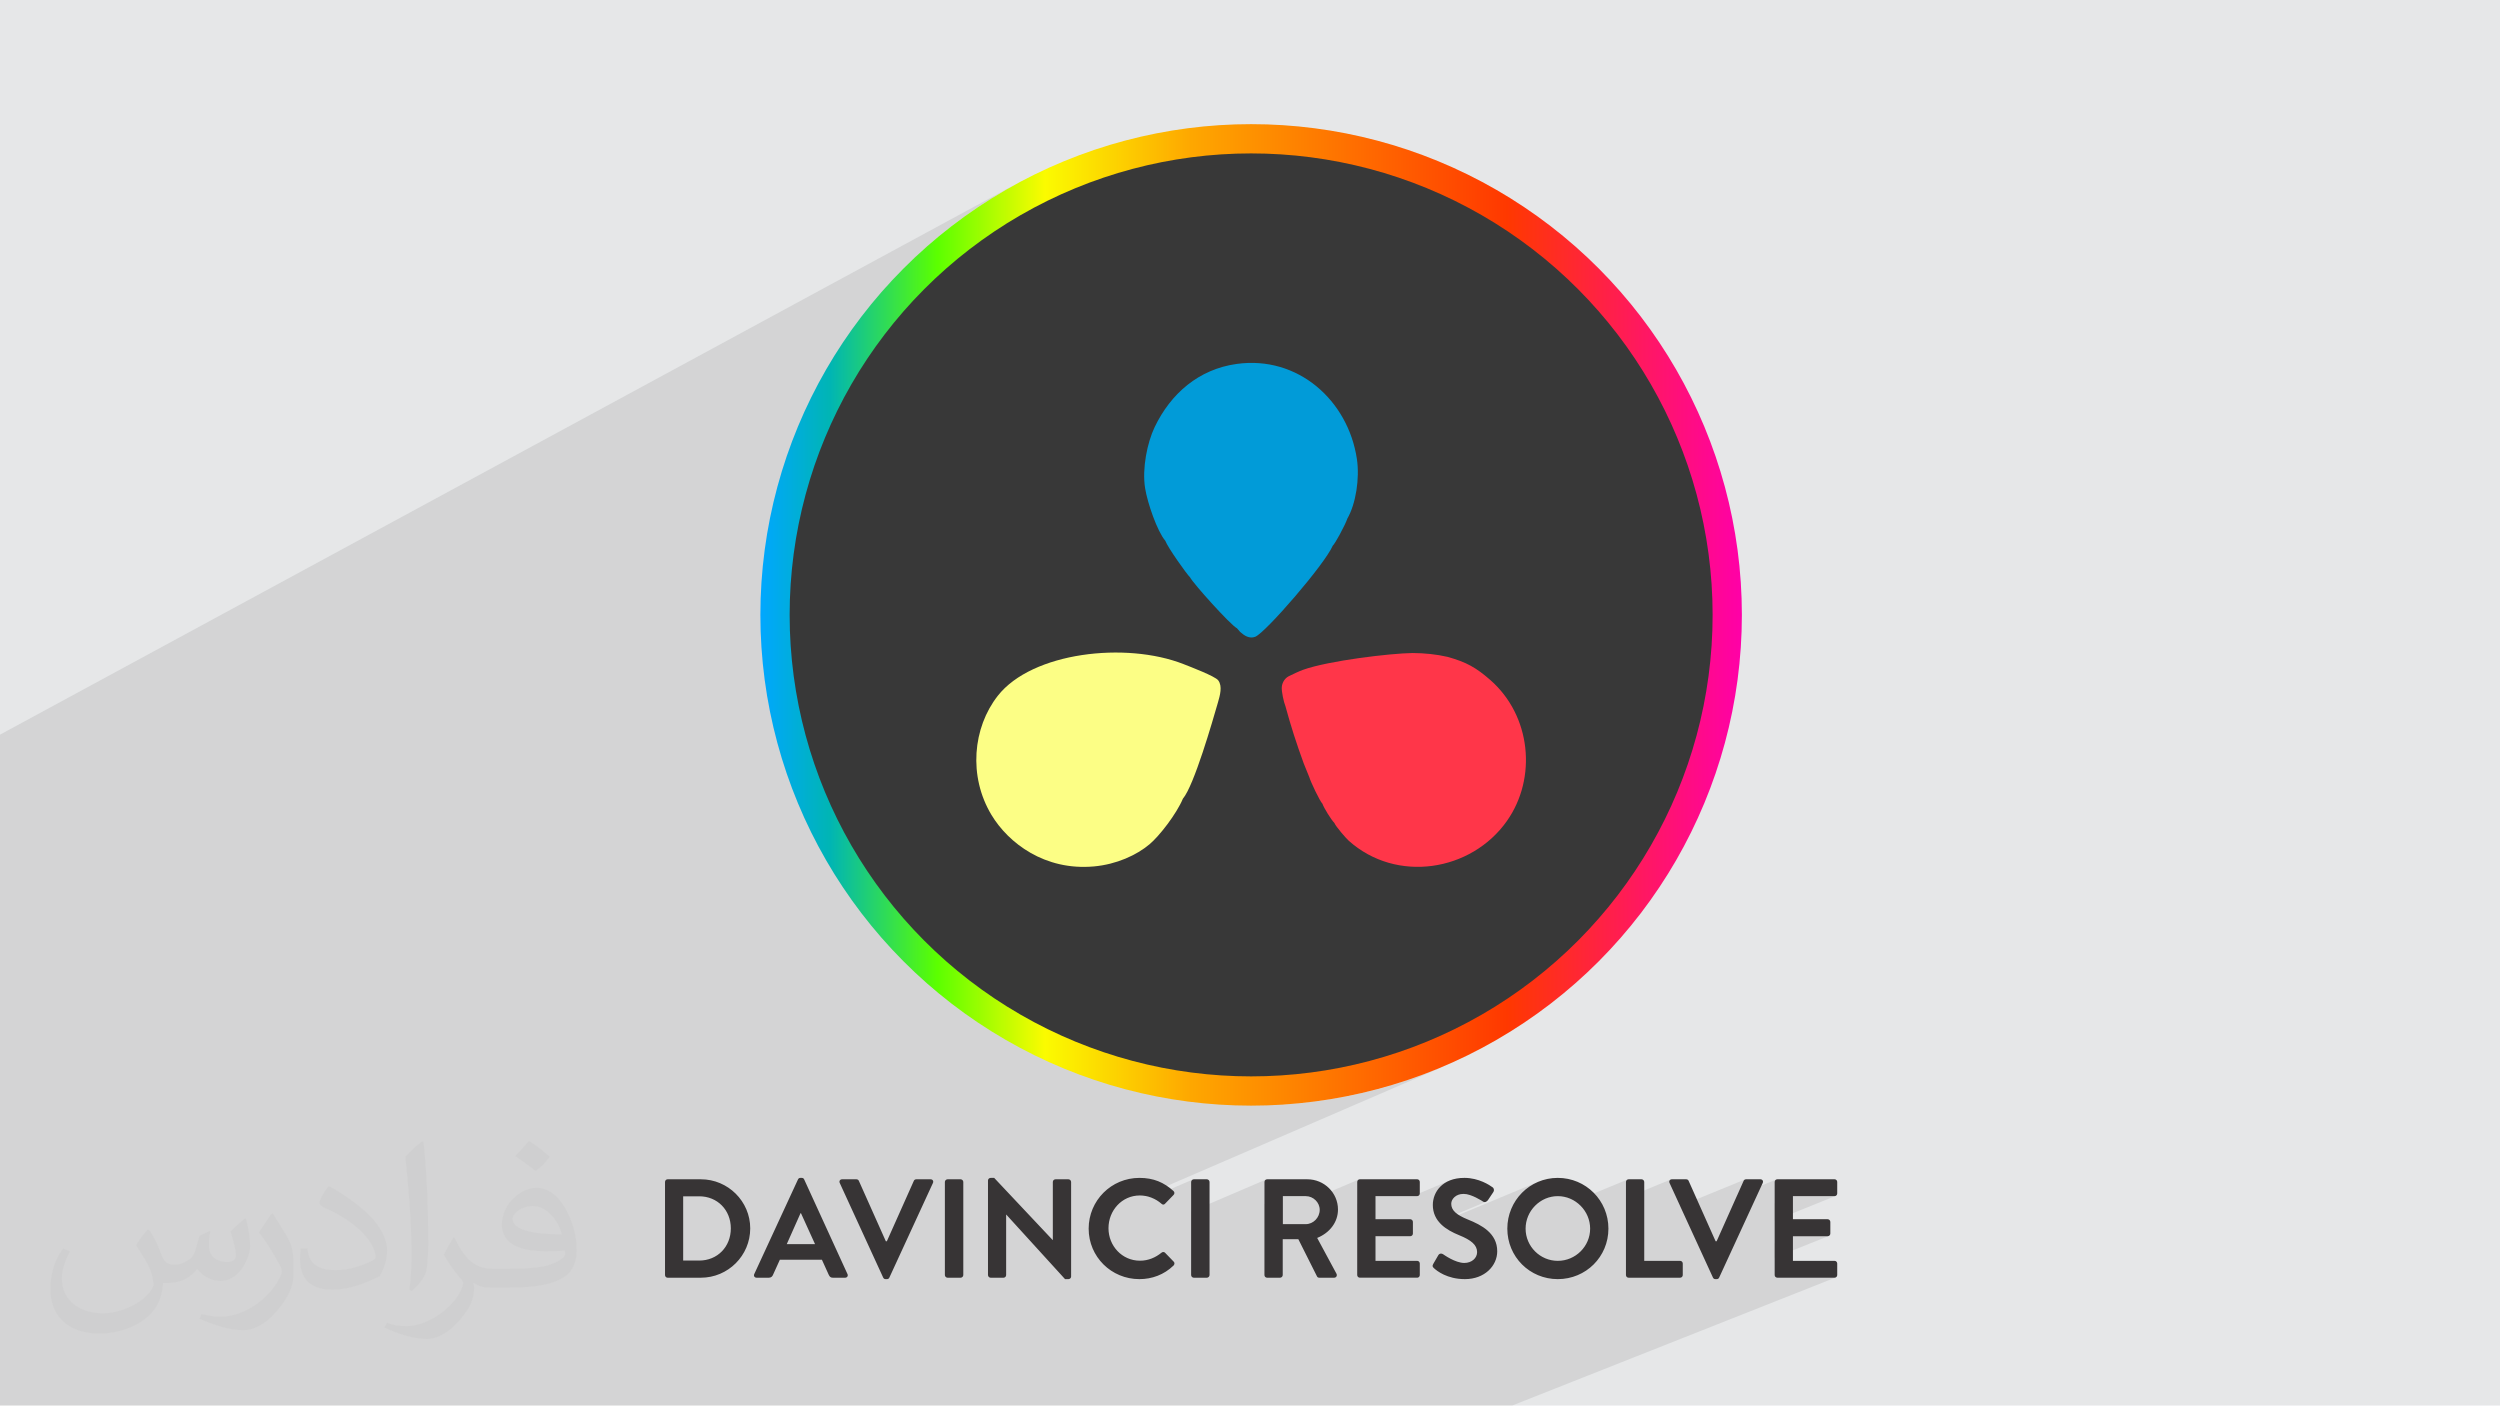<?xml version="1.0" encoding="UTF-8"?>
<!DOCTYPE svg PUBLIC "-//W3C//DTD SVG 1.1//EN" "http://www.w3.org/Graphics/SVG/1.1/DTD/svg11.dtd">
<!-- Creator: CorelDRAW -->
<svg xmlns="http://www.w3.org/2000/svg" xml:space="preserve" width="3.705in" height="2.083in" version="1.1" style="shape-rendering:geometricPrecision; text-rendering:geometricPrecision; image-rendering:optimizeQuality; fill-rule:evenodd; clip-rule:evenodd"
viewBox="0 0 3702 2081.31"
 xmlns:xlink="http://www.w3.org/1999/xlink"
 xmlns:xodm="http://www.corel.com/coreldraw/odm/2003">
 <defs>
  <style type="text/css">
   <![CDATA[
    .fil10 {fill:#019BD8}
    .fil8 {fill:#383838}
    .fil5 {fill:#B400FF}
    .fil6 {fill:#D200FF}
    .fil0 {fill:#E6E7E8}
    .fil4 {fill:#FB00FB}
    .fil9 {fill:#FCFE85}
    .fil11 {fill:#FF3649}
    .fil3 {fill:#373435;fill-rule:nonzero}
    .fil2 {fill:#373435;fill-opacity:0.031}
    .fil1 {fill:#373435;fill-opacity:0.102}
    .fil7 {fill:url(#id0)}
   ]]>
  </style>
  <linearGradient id="id0" gradientUnits="userSpaceOnUse" x1="1125.96" y1="910.54" x2="2579.37" y2="910.54">
   <stop offset="0" style="stop-opacity:1; stop-color:#00A7FF"/>
   <stop offset="0.071" style="stop-opacity:1; stop-color:#00B5B4"/>
   <stop offset="0.18" style="stop-opacity:1; stop-color:#5BFF00"/>
   <stop offset="0.29" style="stop-opacity:1; stop-color:#FBFB00"/>
   <stop offset="0.439" style="stop-opacity:1; stop-color:#FEA700"/>
   <stop offset="0.761" style="stop-opacity:1; stop-color:#FF3800"/>
   <stop offset="1" style="stop-opacity:1; stop-color:#FF00A8"/>
  </linearGradient>
 </defs>
 <g id="Layer_x0020_1">
  <polygon class="fil0" points="-0,0 3702,0 3702,2081.31 -0,2081.31 "/>
  <polygon class="fil1" points="-0,1826.1 -0,1825.73 -0,1819.03 -0,1802.29 -0,1801.41 -0,1789.35 -0,1787.02 -0,1776.76 -0,1764.17 -0,1754.5 -0,1752.28 -0,1752.15 -0,1746.38 -0,1746.37 -0,1746.23 -0,1744.47 -0,1742.35 -0,1722.92 -0,1659.32 -0,1577.3 -0,1503.85 -0,1467.76 -0,1131.94 -0,1087.87 1506.28,271.54 1475.84,289.04 1446.36,307.94 1417.87,328.2 1390.42,349.78 1364.05,372.62 1338.81,396.68 1314.74,421.92 1311.51,425.66 1526.93,309.65 1556.4,294.55 1586.66,280.87 1617.7,268.63 1649.45,257.89 1681.88,248.68 1714.94,241.05 1748.59,235.04 1782.8,230.69 1817.5,228.05 1852.67,227.17 1887.83,228.05 1922.54,230.69 1956.74,235.04 1990.39,241.05 2023.45,248.68 2055.88,257.89 2087.63,268.63 2118.67,280.87 2148.93,294.55 2178.4,309.65 2207.02,326.1 2234.75,343.88 2261.54,362.93 2287.35,383.21 2312.15,404.69 2335.88,427.32 2358.51,451.05 2379.99,475.85 2400.27,501.67 2419.33,528.46 2437.1,556.18 2453.56,584.8 2468.65,614.27 2482.33,644.54 2494.57,675.57 2505.31,707.32 2514.52,739.75 2522.15,772.82 2528.16,806.47 2532.51,840.67 2535.15,875.37 2536.04,910.54 2535.15,945.7 2532.51,980.41 2528.16,1014.61 2522.15,1048.26 2514.52,1081.32 2505.31,1113.75 2494.57,1145.5 2482.33,1176.54 2468.65,1206.81 2453.56,1236.27 2437.1,1264.89 2419.33,1292.62 2400.27,1319.41 2379.99,1345.22 2358.51,1370.02 2335.88,1393.76 2312.15,1416.38 2287.35,1437.86 2261.54,1458.15 2234.75,1477.2 2207.02,1494.98 2178.4,1511.43 2148.93,1526.52 2118.67,1540.21 1899.52,1635.58 1926.97,1633.49 1963.33,1628.87 1999.12,1622.48 2034.28,1614.36 2068.77,1604.57 2102.53,1593.14 2135.53,1580.14 1694.32,1770.75 1696.57,1771.08 1700.84,1772.1 1704.44,1773.31 1766.27,1746.63 1765.6,1747 1765.01,1747.5 1764.52,1748.09 1764.14,1748.76 1763.89,1749.49 1763.81,1750.26 1763.81,1794.16 1874.77,1746.63 1874.1,1747 1873.52,1747.5 1873.05,1748.09 1872.69,1748.76 1872.47,1749.49 1872.4,1750.26 1872.4,1782.9 1899.67,1771.29 1933.61,1771.29 1937.67,1771.7 1941.49,1772.89 1944.98,1774.76 1945.27,1775 2012.14,1746.62 2011.47,1747 2010.89,1747.49 2010.42,1748.08 2010.06,1748.75 2009.84,1749.48 2009.77,1750.25 2009.77,1782.71 2036.84,1771.28 2091.58,1771.28 2147.3,1747.85 2143.05,1749.75 2139.21,1751.97 2135.78,1754.49 2132.75,1757.25 2130.1,1760.23 2127.83,1763.4 2125.93,1766.7 2124.4,1770.12 2123.22,1773.61 2122.39,1777.15 2121.9,1780.68 2121.74,1784.19 2121.78,1785.06 2159.46,1769.28 2163.14,1768.3 2167.33,1767.94 2171.8,1768.39 2176.45,1769.59 2181.09,1771.29 2185.48,1773.28 2189.41,1775.31 2192.66,1777.16 2195.02,1778.6 2196.27,1779.39 2197.24,1779.86 2198.23,1780.06 2199.24,1779.99 2200.23,1779.71 2130.33,1808.85 2131.34,1810.12 2131.96,1810.78 2277.55,1750.1 2271,1753.26 2264.85,1757.02 2259.1,1761.34 2253.8,1766.18 2249,1771.51 2244.72,1777.3 2241,1783.5 2237.87,1790.07 2235.38,1796.98 2235.36,1797.05 2288.27,1775.11 2292.65,1773.47 2297.21,1772.27 2301.93,1771.53 2306.79,1771.28 2311.65,1771.53 2316.38,1772.27 2320.95,1773.47 2325.34,1775.11 2329.53,1777.15 2332.22,1778.81 2410.1,1746.62 2409.42,1746.99 2408.85,1747.49 2408.37,1748.08 2408.02,1748.75 2407.8,1749.48 2407.72,1750.25 2407.72,1773.92 2473.71,1746.76 2472.93,1747.29 2472.35,1747.99 2471.96,1748.81 2471.8,1749.72 2471.88,1750.7 2472.22,1751.71 2487.9,1785.86 2584.2,1746.51 2583.65,1746.75 2583.16,1747.05 2582.75,1747.4 2582.41,1747.79 2582.13,1748.19 2581.94,1748.59 2572.27,1770.25 2630.28,1746.61 2629.61,1746.98 2629.03,1747.48 2628.56,1748.07 2628.2,1748.74 2627.98,1749.47 2627.91,1750.24 2627.91,1782.24 2654.98,1771.27 2716.61,1771.27 2717.44,1771.19 2718.19,1770.95 2627.91,1807.39 2627.91,1841.48 2654.98,1830.61 2706.4,1830.61 2707.17,1830.54 2707.9,1830.32 2627.91,1862.33 2627.91,1888.08 2627.98,1888.85 2628.2,1889.57 2628.56,1890.24 2629.02,1890.84 2629.6,1891.33 2630.28,1891.71 2631.03,1891.95 2631.86,1892.04 2716.61,1892.04 2716.61,1892.04 2717.44,1891.96 2718.19,1891.72 2239.29,2081.31 2238.56,2081.31 2238.54,2081.31 2156.4,2081.31 2142.93,2081.31 2080.58,2081.31 2079.85,2081.31 2075.3,2081.31 2074.52,2081.31 2074.51,2081.31 2072.49,2081.31 2063.52,2081.31 2030.49,2081.31 2017.6,2081.31 2016.85,2081.31 2016.84,2081.31 1949.29,2081.31 1948.56,2081.31 1942.97,2081.31 1939.86,2081.31 1929.65,2081.31 1889.96,2081.31 1860.77,2081.31 1846.29,2081.31 1815.13,2081.31 1808.94,2081.31 1791,2081.31 1767.73,2081.31 1765.05,2081.31 1724.05,2081.31 1715.98,2081.31 1712.89,2081.31 1712.86,2081.31 1670.99,2081.31 1661,2081.31 1660.02,2081.31 1640.17,2081.31 1639.4,2081.31 1639.38,2081.31 1636.41,2081.31 1630.26,2081.31 1614.63,2081.31 1606.51,2081.31 1600.43,2081.31 1598.5,2081.31 1591.72,2081.31 1589.15,2081.31 1558.94,2081.31 1557.23,2081.31 1552.89,2081.31 1550.11,2081.31 1544.15,2081.31 1521.05,2081.31 1520.18,2081.31 1498.99,2081.31 1491.38,2081.31 1487.34,2081.31 1486.59,2081.31 1482.83,2081.31 1476.85,2081.31 1472.37,2081.31 1443.36,2081.31 1442.66,2081.31 1442.66,2081.31 1437.23,2081.31 1424.09,2081.31 1418.78,2081.31 1414.34,2081.31 1412.31,2081.31 1411.1,2081.31 1361.66,2081.31 1360.89,2081.31 1354.34,2081.31 1338.31,2081.31 1337.61,2081.31 1337.56,2081.31 1318.84,2081.31 1315.36,2081.31 1305.92,2081.31 1302.3,2081.31 1301.2,2081.31 1297.46,2081.31 1297.46,2081.31 1269.16,2081.31 1260.36,2081.31 1245.54,2081.31 1229.42,2081.31 1223.57,2081.31 1204.16,2081.31 1193.5,2081.31 1188.04,2081.31 1187.54,2081.31 1171.89,2081.31 1160.44,2081.31 1144.42,2081.31 1143.64,2081.31 1143.63,2081.31 1138.79,2081.31 1099.28,2081.31 1093.5,2081.31 1046.46,2081.31 1045.66,2081.31 1031.74,2081.31 1027.29,2081.31 1025.86,2081.31 1014.55,2081.31 1004.54,2081.31 996.39,2081.31 991.16,2081.31 990.74,2081.31 984.87,2081.31 984.15,2081.31 975.49,2081.31 968.24,2081.31 965.39,2081.31 959.21,2081.31 952.68,2081.31 895.72,2081.31 883.91,2081.31 883.07,2081.31 883.07,2081.31 881.06,2081.31 875.27,2081.31 872.53,2081.31 841.96,2081.31 841.77,2081.31 819.26,2081.31 818.31,2081.31 802.33,2081.31 800.75,2081.31 796.72,2081.31 785.7,2081.31 759.13,2081.31 726.29,2081.31 710.31,2081.31 708.93,2081.31 708.92,2081.31 706.45,2081.31 701.35,2081.31 691.36,2081.31 676.05,2081.31 666.2,2081.31 665.98,2081.31 650.86,2081.31 645.43,2081.31 626.25,2081.31 611.3,2081.31 603.75,2081.31 601.44,2081.31 563.86,2081.31 563.46,2081.31 553.6,2081.31 551.23,2081.31 547.16,2081.31 546.57,2081.31 506.43,2081.31 497.35,2081.31 495.99,2081.31 436.86,2081.31 434.55,2081.31 368.87,2081.31 350.58,2081.31 328.02,2081.31 258.17,2081.31 252.78,2081.31 173.26,2081.31 104.54,2081.31 35.88,2081.31 -0,2081.31 -0,2055.84 -0,2050.2 -0,2040.97 -0,2034.75 -0,1949.66 -0,1922.9 -0,1913.21 -0,1908.77 -0,1875.77 -0,1869.06 -0,1857.65 -0,1857.22 -0,1853.3 -0,1852.28 -0,1850.21 -0,1848.22 -0,1847.2 -0,1841.48 -0,1841.06 -0,1841.04 -0,1840.91 -0,1839.13 -0,1832.45 "/>
  <path class="fil2" d="M221.49 1821.86c6.99,10.99 11.99,20.98 15.99,31.97 3,6.99 5,18.98 20.98,18.98 5,0 10.99,-1 16.98,-5 6.99,-3 11.99,-8.99 13.99,-16.98l5.99 -20.98 14.99 -6.99 1 1c-2,7.99 -2,14.99 -2,20.98 0,17.98 14.99,23.98 26.98,23.98 6.99,0 12.99,-3 12.99,-9.99 0,-7.99 -4,-21.98 -7.99,-34.97 6.99,-6.99 13.99,-13.99 21.98,-19.98l1 1c4,14.99 5.99,29.97 5.99,39.96 0,9.99 -4,19.98 -7.99,26.98 -6.99,13.99 -19.98,24.98 -35.97,24.98 -11.99,0 -24.98,-5.99 -33.97,-16.98l-1 0c-8.99,10.99 -21.98,19.98 -42.96,19.98l-6.99 0c-1,13.99 -4,23.98 -8.99,32.97 -12.99,24.98 -49.95,41.96 -84.94,41.96 -48.96,0 -72.95,-27.97 -72.95,-65.94 0,-22.98 6.99,-44.96 18.98,-59.95l9.99 4c-6.99,13.99 -11.99,26.98 -11.99,39.96 0,34.97 28.97,51.95 60.95,51.95 29.97,0 67.95,-19.98 74.94,-41.96 -2,-24.98 -11.99,-35.97 -25.98,-58.95 4,-6.99 9.99,-14.99 16.98,-22.98l1 0 0 0 2 1 0 0 0 0 0 0 0.02 -0.01 -0.01 0.01 0 0zm562.54 -131.89c9.99,5.99 19.98,13.99 29.97,22.98 -5.99,7.99 -11.99,14.99 -20.98,20.98 -9.99,-7.99 -19.98,-14.99 -29.97,-21.98 6.99,-7.99 13.99,-14.99 19.98,-21.98l1 0 0 0 0 0 0 0zm5 95.93c-16.98,0 -29.97,10.99 -29.97,18.98 0,16.98 32.97,22.98 72.95,22.98 -5,-19.98 -21.98,-41.96 -42.96,-41.96l0 0 -0.01 0zm-36.97 92.93c21.98,0 40.96,-1 54.95,-4 15.99,-4 29.97,-11.99 29.97,-17.98 0,-2 0,-3 -1,-5 -8.99,1 -18.98,1 -28.97,1 -28.97,0 -51.95,-6.99 -59.95,-22.98 -2,-4 -4,-9.99 -4,-14.99 0,-15.99 6.99,-31.97 18.98,-41.96 9.99,-8.99 20.98,-13.99 32.97,-13.99 19.98,0 36.97,16.98 47.96,41.96 5.99,13.99 10.99,29.97 10.99,50.95 0,13.99 -4,24.98 -11.99,33.97 -15.99,14.99 -44.96,20.98 -89.93,20.98l-19.98 0 0 0 -5 0c-10.99,0 -18.98,-2 -24.98,-6.99l-1 0c0,2 1,5 1,6.99 0,9.99 -3,22.98 -9.99,32.97 -19.98,29.97 -41.96,42.96 -59.95,42.96 -18.98,0 -41.96,-6.99 -62.94,-16.98l4 -6.99c6.99,3 15.99,5 28.97,5 33.97,0 77.94,-32.97 83.94,-63.94 -1,-3 -3,-5.99 -6.99,-9.99 -9.99,-11.99 -15.99,-21.98 -21.98,-31.97 5,-9.99 9.99,-17.98 13.99,-24.98l2 0c13.99,28.97 27.97,45.96 56.95,45.96l4 0 0 0 20.98 0 0 0 -3 0 0 0 0 0 0 0zm-145.88 30.97c2,-13.99 3,-28.97 3,-42.96l0 -20.98c0,-38.96 -5,-95.93 -8.99,-132.89 6.99,-7.99 16.98,-16.98 24.98,-22.98l2 1c5,46.96 6.99,100.92 6.99,150.88 0,12.99 -1,25.98 -2,34.97 -1,11.99 -7.99,20.98 -21.98,34.97l-3 -1 0 0 -1 -1 0 0 0 0 0 0zm-150.88 -61.96c1,17.98 9.99,32.97 40.96,32.97 19.98,0 35.97,-5 54.95,-13.99 3,-2 5,-3 5,-5 0,-11.99 -8.99,-26.98 -23.98,-40.96 -13.99,-12.99 -33.97,-24.98 -50.95,-31.97 -5.99,-3 -7.99,-5 -7.99,-7.99 0,-5 6.99,-16.98 12.99,-23.98l2 0c19.98,10.99 42.96,26.98 59.95,43.96 14.99,15.99 24.98,32.97 24.98,50.95 0,12.99 -4,25.98 -10.99,37.97 -21.98,10.99 -45.96,19.98 -69.95,19.98 -28.97,0 -47.96,-12.99 -47.96,-44.96 0,-3 0,-8.99 1,-15.99l9.99 0 0 0 0 -1 0 0 0 0 0 0 0 0 0.01 0zm-51.95 -51.95l17.98 28.97c6.99,10.99 12.99,21.98 12.99,40.96l0 23.98c0,18.98 -11.99,38.96 -31.97,59.95 -14.99,13.99 -28.97,19.98 -41.96,19.98 -18.98,0 -39.96,-5.99 -64.94,-16.98l3 -6.99c7.99,2 16.98,4 27.97,4 34.97,0 71.95,-25.98 87.93,-57.95 2,-4 3,-6.99 3,-8.99 0,-4 -2,-7.99 -4,-10.99 -8.99,-16.98 -18.98,-32.97 -29.97,-46.96 5.99,-8.99 11.99,-17.98 17.98,-26.98l2 0 0 0 0 -2 0 0 0 0 0 0 0 0 -0.01 0z"/>
  <g id="_2488947671584">
   <path id="DAVINCIRESOLVE18" class="fil3" d="M1037.86 1892.04c40.18,0 73.08,-32.69 73.08,-73.08 0,-39.98 -32.9,-72.67 -73.08,-72.67l-49.35 0c-2.08,0 -3.75,1.88 -3.75,3.96l0 137.84c0,2.08 1.66,3.95 3.75,3.95l49.35 0zm-2.5 -25.41l-23.73 0 0 -95.15 23.73 0c27.07,0 46.85,20.41 46.85,47.48 0,27.28 -19.77,47.68 -46.85,47.68l0 0zm103.23 25.41c3.34,0 5.2,-2.08 6.03,-4.16l10.2 -22.49 62.26 0 10.2 22.49c1.46,2.91 2.91,4.16 6.03,4.16l18.11 0c3.12,0 4.79,-2.71 3.54,-5.41l-64.14 -140.13c-0.62,-1.25 -1.46,-2.29 -3.53,-2.29l-2.08 0c-1.88,0 -2.91,1.04 -3.54,2.29l-64.76 140.13c-1.25,2.71 0.41,5.41 3.54,5.41l18.11 0 0.02 0zm68.3 -49.76l-41.85 0 20.41 -45.81 0.62 0 20.82 45.81zm106.55 51.85c1.88,0 2.91,-1.04 3.53,-2.29l64.55 -140.13c1.25,-2.71 -0.42,-5.42 -3.54,-5.42l-21.23 0c-1.88,0 -3.12,1.25 -3.54,2.29l-39.98 89.53 -1.46 0 -39.98 -89.53c-0.41,-1.04 -1.66,-2.29 -3.54,-2.29l-21.23 0c-3.12,0 -4.79,2.71 -3.54,5.42l64.34 140.13c0.63,1.25 1.66,2.29 3.54,2.29l2.08 0 0 0zm109.05 -2.08c2.08,0 3.96,-1.88 3.96,-3.96l0 -137.84c0,-2.08 -1.88,-3.96 -3.96,-3.96l-19.36 0c-2.08,0 -3.96,1.88 -3.96,3.96l0 137.84c0,2.08 1.88,3.96 3.96,3.96l19.36 0zm159.65 2.08c2.09,0 3.96,-1.66 3.96,-3.75l0 -140.13c0,-2.08 -1.87,-3.96 -3.96,-3.96l-19.16 0c-2.29,0 -3.96,1.88 -3.96,3.96l0 86 -0.21 0 -86.62 -92.03 -5.21 0c-2.08,0 -3.96,1.66 -3.96,3.75l0 140.13c0,2.08 1.87,3.96 3.96,3.96l18.95 0c2.29,0 3.96,-1.88 3.96,-3.96l0 -89.53 0.21 0 87.03 95.58 5 0 0 -0.01zm105.1 0c18.53,0 36.44,-6.46 50.6,-20.2 1.46,-1.46 1.88,-4.17 0.21,-5.62l-12.91 -13.32c-1.25,-1.25 -3.54,-1.46 -5.2,0 -8.75,7.08 -19.36,11.86 -31.86,11.86 -26.65,0 -46.64,-22.07 -46.64,-48.09 0,-26.24 19.79,-48.52 46.43,-48.52 11.65,0 23.32,4.58 32.06,12.29 1.67,1.66 3.75,1.66 5.2,0l12.7 -13.12c1.66,-1.66 1.66,-4.17 -0.21,-5.83 -14.16,-12.7 -29.36,-19.36 -50.39,-19.36 -41.64,0 -75.16,33.52 -75.16,75.17 0,41.64 33.52,74.75 75.16,74.75zm99.89 -2.08c2.08,0 3.96,-1.88 3.96,-3.96l0 -137.84c0,-2.08 -1.88,-3.96 -3.96,-3.96l-19.36 0c-2.08,0 -3.96,1.88 -3.96,3.96l0 137.84c0,2.08 1.87,3.96 3.96,3.96l19.36 0zm108.37 0c2.08,0 3.96,-1.88 3.96,-3.96l0 -53.09 23.11 0 27.69 55.17c0.41,0.84 1.46,1.88 3.33,1.88l21.86 0c3.54,0 5,-3.34 3.54,-6.04l-28.53 -52.89c18.11,-7.28 30.82,-22.9 30.82,-42.06 0,-24.78 -20.41,-44.77 -45.4,-44.77l-59.55 0c-2.29,0 -3.95,1.88 -3.95,3.96l0 137.84c0,2.08 1.66,3.96 3.95,3.96l19.16 0 0 0zm38.1 -79.33l-33.94 0 0 -41.44 33.94 0c11.04,0 20.62,9.15 20.62,20.2 0,11.66 -9.58,21.23 -20.62,21.23l0 0zm164.86 79.33c2.29,0 3.96,-1.88 3.96,-3.96l0 -17.08c0,-2.08 -1.66,-3.96 -3.96,-3.96l-61.63 0 0 -36.44 51.43 0c2.08,0 3.96,-1.66 3.96,-3.96l0 -17.28c0,-2.09 -1.88,-3.96 -3.96,-3.96l-51.43 0 0 -34.15 61.63 0c2.29,0 3.96,-1.88 3.96,-3.96l0 -17.08c0,-2.08 -1.66,-3.95 -3.96,-3.95l-84.75 0c-2.29,0 -3.96,1.88 -3.96,3.95l0 137.84c0,2.08 1.66,3.96 3.96,3.96l84.75 0 0 0.01zm70.74 2.08c29.36,0 47.89,-19.79 47.89,-41.23 0,-26.86 -23.32,-38.94 -43.52,-47.06 -16.86,-6.86 -24.57,-13.53 -24.57,-23.32 0,-6.66 6.45,-14.58 18.32,-14.58 11.45,0 27.27,10.41 28.94,11.45 2.5,1.67 5.62,0 7.29,-2.5l7.91 -11.86c1.46,-2.09 0.84,-5.62 -1.25,-6.87 -4.17,-3.12 -20.41,-13.95 -41.64,-13.95 -33.11,0 -46.85,21.44 -46.85,39.98 0,24.56 19.57,37.06 39.15,44.97 17.49,7.08 26.44,14.37 26.44,24.99 0,8.96 -8.12,16.04 -18.95,16.04 -13.53,0 -30.4,-12.29 -31.44,-12.91 -1.88,-1.46 -5.42,-1.46 -7.08,1.46l-7.5 12.91c-1.87,3.34 -0.84,4.38 1.04,6.25 4.17,3.96 19.57,16.25 45.81,16.25l0 0.01zm137.58 0c41.64,0 74.96,-33.11 74.96,-74.75 0,-41.65 -33.31,-75.17 -74.96,-75.17 -41.64,0 -74.74,33.52 -74.74,75.17 0,41.64 33.1,74.75 74.74,74.75zm0 -27.07c-26.23,0 -47.68,-21.45 -47.68,-47.68 0,-26.23 21.45,-48.1 47.68,-48.1 26.24,0 47.89,21.87 47.89,48.1 0,26.23 -21.65,47.68 -47.89,47.68zm181.09 24.99c2.29,0 3.96,-1.88 3.96,-3.95l0 -17.08c0,-2.08 -1.66,-3.96 -3.96,-3.96l-53.09 0 0 -116.81c0,-2.08 -1.87,-3.96 -3.96,-3.96l-19.16 0c-2.29,0 -3.96,1.88 -3.96,3.96l0 137.84c0,2.08 1.67,3.96 3.96,3.96l76.2 0 0 0zm54.3 2.08c1.87,0 2.91,-1.05 3.54,-2.29l64.55 -140.13c1.25,-2.71 -0.42,-5.42 -3.54,-5.42l-21.24 0c-1.87,0 -3.12,1.25 -3.54,2.29l-39.98 89.53 -1.46 0 -39.98 -89.53c-0.41,-1.04 -1.67,-2.29 -3.54,-2.29l-21.23 0c-3.12,0 -4.79,2.71 -3.54,5.42l64.34 140.13c0.63,1.25 1.66,2.29 3.53,2.29l2.09 0 0.01 0zm174.43 -2.08c2.29,0 3.96,-1.88 3.96,-3.95l0 -17.08c0,-2.08 -1.66,-3.96 -3.96,-3.96l-61.63 0 0 -36.44 51.43 0c2.08,0 3.96,-1.67 3.96,-3.96l0 -17.28c0,-2.08 -1.88,-3.95 -3.96,-3.95l-51.43 0 0 -34.15 61.63 0c2.29,0 3.96,-1.88 3.96,-3.96l0 -17.08c0,-2.08 -1.66,-3.96 -3.96,-3.96l-84.75 0c-2.29,0 -3.96,1.88 -3.96,3.96l0 137.84c0,2.08 1.66,3.96 3.96,3.96l84.75 0 0 0.01z"/>
   <g>
    <path class="fil4" d="M1853.49 836.7c-3.72,23.9 -7.54,46.35 -12.96,69.26 -2.65,11.19 -5.7,21.72 -9,32.58 -2.01,6.62 -9.68,27.36 -9.92,32.33l-0.25 3.65c4.47,0.47 15.01,5.96 20.24,8.25 4.96,2.16 4.46,0 5.83,4.88 4.63,-6.7 20.55,-60.17 22.46,-68.9 3.28,-14.99 15.31,-65.82 14,-78.22 -2.69,-2.19 -3.26,-1.88 -6.79,-2.38 -3.85,-0.54 -3.86,-0.45 -7.14,-1.2 -3.85,-0.88 -11.08,-1.62 -14.27,-3.5 -0.64,3.98 -0.99,1.89 -2.19,3.26z"/>
    <path class="fil5" d="M1833.79 853.1c-0.85,10.44 4.41,40.55 5.09,54.66 0.99,20.49 1.84,42.36 0.89,62.84 1.11,-1.54 0.9,-0.72 1.66,-3.47 1.07,-3.87 0.47,-7.62 0.44,-11.95 -0.03,-4.79 -0.01,-9.61 0,-14.39l29.66 2.53c0,-8.04 0.44,-16.79 -0.68,-24.23l-1.71 -23.21c-0.48,-20.14 -4.72,-35.26 -4.72,-45.09 -7.38,-0.98 -8.31,0.65 -15.38,0.77 -4.89,0.09 -11.94,-1.16 -15.25,1.53z"/>
    <path class="fil6" d="M1839.22 892.81l-4.87 61.45c1.21,-1.37 1.56,0.72 2.19,-3.26 3.19,1.88 10.42,2.62 14.27,3.5 3.27,0.75 3.28,0.65 7.14,1.2 3.53,0.5 4.1,0.19 6.79,2.38l3.39 -21.85c1.94,-13.79 2.87,-57.82 2.87,-70.7l-29.66 -2.53c-0.02,4.78 -0.03,9.6 -0,14.39 0.03,4.33 0.63,8.08 -0.44,11.95 -0.76,2.75 -0.56,1.93 -1.66,3.47z"/>
    <circle class="fil7" cx="1852.67" cy="910.54" r="726.7"/>
    <circle class="fil8" cx="1852.67" cy="910.54" r="683.37"/>
    <g>
     <path class="fil9" d="M1477.59 1030.24c-37.25,47.42 -43.74,119.44 -9.42,176.48 25.11,41.73 78.95,82.86 151.75,76.28 33.43,-3.02 63.23,-16.72 82.37,-32.85 14.69,-12.38 39.81,-44.76 49.38,-67.51 16.41,-19.2 43.85,-114.64 51.91,-142.56 2.92,-10.28 6.94,-23.94 0.35,-32.66 -4.57,-6.04 -41.01,-19.95 -51.37,-24.02 -85.44,-33.55 -224.29,-17.66 -274.96,46.84z"/>
     <path class="fil10" d="M1995.16 767.92c12.58,-21.69 18.42,-59.49 14.15,-88.14 -12.9,-86.55 -87.13,-153.6 -178.22,-140.84 -56.12,7.86 -97.53,43.99 -121.25,93.51 -10.99,22.94 -18.81,61.26 -14.18,90.36 3.52,22.11 18.07,64.17 29.91,77.94 3.55,9.85 31.93,49.73 36.59,54.09 4.72,9.22 60.23,70.92 69.57,75.52l4.69 5.38c5.78,5.2 13.64,10.69 22.44,7.15 15.26,-6.14 102.65,-107.02 114.62,-134.71 1.91,-1.81 6.02,-8.6 10.18,-16.22 5.07,-9.29 10.2,-19.8 11.51,-24.05z"/>
     <path class="fil11" d="M1975.9 1218.56c2.24,5.61 17.37,22.85 21.24,26.32 70.66,63.38 181.47,45.77 234.29,-29.15 44.84,-63.6 35.91,-155.97 -24.73,-208.9 -20.73,-18.1 -35.14,-26.39 -63.38,-34.19 -15.99,-3.71 -34.04,-5.53 -51.43,-5.64 -33.06,0.42 -124.59,11.32 -162.48,24.91 -5.16,1.85 -15.86,6.82 -21.17,9.54 -5.56,2.84 -9.53,8.97 -10.18,15.9 -0.59,6.35 3.06,23.04 5.35,28.18 8.16,30.04 16.44,55.61 27.13,84.95l8.28 20.39c2.14,7.23 15.43,35.26 19.5,39.41 2.03,6.1 13.29,24.23 17.57,28.27z"/>
    </g>
   </g>
  </g>
 </g>
</svg>

